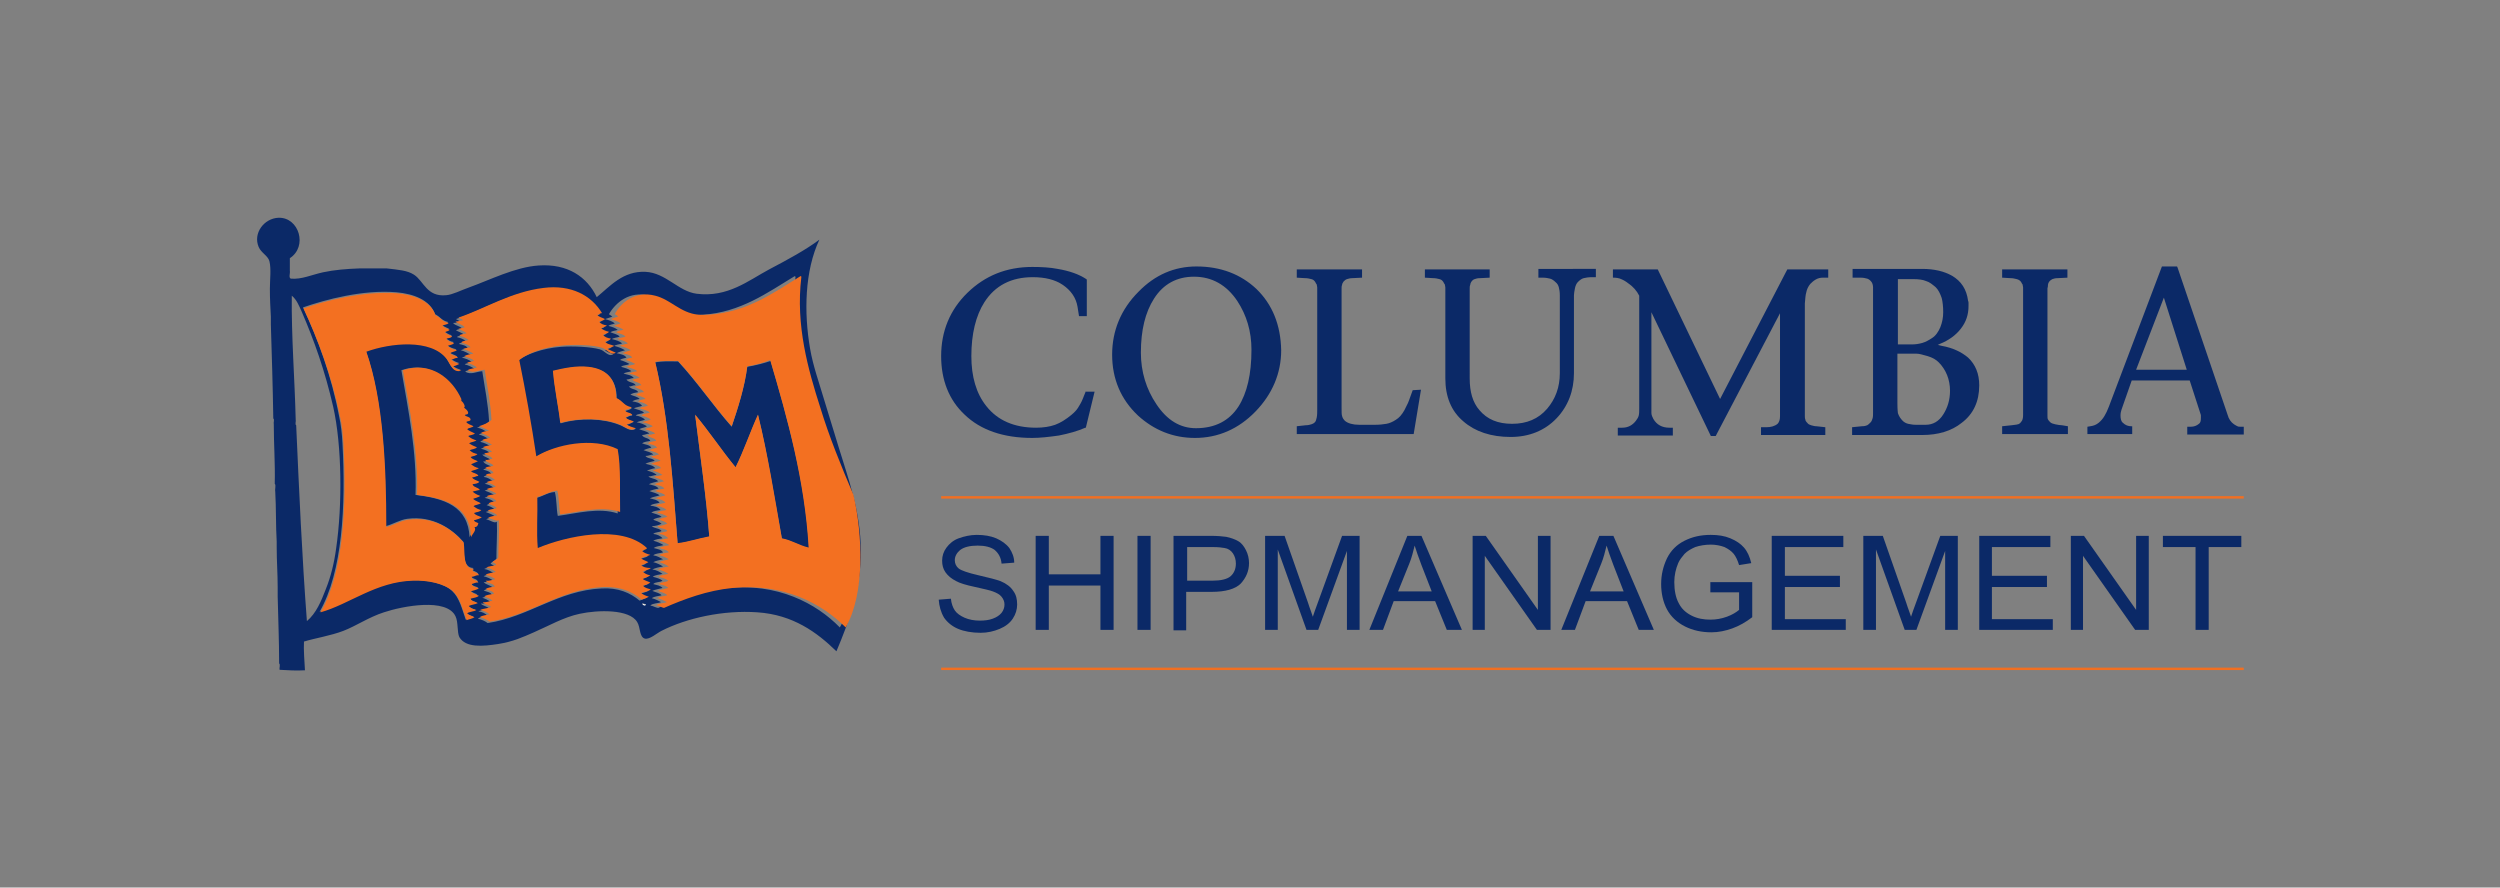 <svg xmlns="http://www.w3.org/2000/svg" xmlns:xlink="http://www.w3.org/1999/xlink" id="Layer_1" x="0px" y="0px" viewBox="0 0 513.2 182.2" style="enable-background:new 0 0 513.2 182.2;" xml:space="preserve"><rect x="0" y="0" width="513.2" height="182.2" fill="#808080" stroke="none"/><style type="text/css">	.st0{fill:#0B2967;}	.st1{fill:#F37021;}	.st2{fill:#FFFFFF;}	.st3{fill:none;stroke:#F26F21;stroke-width:0.5;}</style><g>	<path class="st0" d="M153.4,75.3c-0.6,4.2-1.9,8.5-3.2,12.3c-3.8-4.3-7.1-9.2-11-13.4c-1.6,0-3.4-0.1-4.7,0.2  c2.8,11.6,3.6,24.6,4.6,37.2c2.3-0.3,4.2-1,6.5-1.4c-0.6-8.2-1.9-16.8-2.9-25c2.9,3.4,5.5,7.3,8.3,10.8c1.7-3.4,3-7.3,4.6-10.8  c2,8.1,3.3,16.8,4.9,25.4c2.1,0.4,3.4,1.4,5.6,2c-0.8-13.8-4.4-26.6-7.9-38.5C156.7,74.6,155.1,75,153.4,75.3"></path>	<path class="st0" d="M172.1,91.6c-1-3.2-2-6.5-3-9.8c-1-3.4-2.2-6.7-2.8-10.2c-1.3-7.5-1.1-16,1.9-22.4c-2.8,2.1-6.5,4.1-10.3,6.1  c-4.3,2.3-8.5,5.8-14.9,5c-3.8-0.5-6.3-4.3-10.5-4.5c-4.6-0.2-7.2,2.9-10,5.2c-2-4.2-6-6.9-11.9-6.5c-4.8,0.3-10.1,3-14.3,4.5  c-1.7,0.6-3.4,1.5-4.7,1.6c-4,0.4-4.6-2.9-6.6-4.2c-1.4-0.9-3.1-1-5.6-1.3h-5.6c-2.7,0.1-5.2,0.3-7.5,0.8c-2.3,0.5-4.4,1.5-6.6,1.3  c-0.5-0.2-0.1-1.1-0.2-1.6V53c3.7-2.4,1.9-8.4-2.3-8.3c-3,0.1-5.3,3.2-4.1,6c0.5,1.2,1.9,1.8,2.2,2.9c0.4,1.6,0.1,3.8,0.1,5.7  c0,2,0.1,3.9,0.2,5.7v1.6c0.2,6.4,0.4,12.8,0.5,19.3c0.3,0.2,0,0.8,0.1,1.2c0,4.2,0.3,7.9,0.2,12.2c0.3,0.3,0,1.1,0.1,1.6  c0.2,3.4,0.1,7,0.3,10.3v1.2c0,2.8,0.2,5.4,0.2,8.1v1.9c0.1,4.6,0.3,9.1,0.3,13.8c0.3,0.2,0,0.9,0.1,1.3c1.7,0.1,3.4,0.2,5.2,0.1  c-0.1-1.8-0.3-4.3-0.2-5.9c2.3-0.7,5.5-1.2,8.1-2.2c2.6-1,5.2-2.8,8.3-3.8c3.9-1.3,12.9-3,14.7,0.8c0.6,1.2,0.3,3.3,0.8,4.3  c1.3,2.2,4.8,1.9,8,1.4c3.1-0.5,5-1.4,7.3-2.4c3-1.3,6.1-3.1,9.4-3.8c3.7-0.8,10.2-1,11.8,1.7c0.7,1.1,0.4,3.1,1.6,3.4  c1,0.2,2.4-1.1,3.4-1.6c5.1-2.6,12.6-4.3,19.7-3.8c7.3,0.5,12.2,4.1,16.2,8c2.6-6.2,5.1-12.8,5-20.7  C176.7,104.9,174,97.9,172.1,91.6 M63,127.5c-1-13.2-1.6-26.7-2.2-40.2c-0.3-0.2,0-0.8-0.1-1.2c-0.2-8.4-0.9-17-0.8-25.4  c1,0.8,1.5,2.1,2,3.2c2.6,6,4.8,12.2,6.5,19.6c1.8,8,1.9,20.2,0.6,29.1c-0.4,3-1.1,5.8-2.1,8.3C65.9,123.5,64.9,125.9,63,127.5   M97.9,123.7c-0.5,0.3-1.3,0.3-1.9,0.6c0.4,0.4,0.9,0.7,1.6,0.8c-0.5,0.4-1.4,0.3-1.9,0.7c0.3,0.4,1,0.6,1.5,0.8  c-0.4,0.3-1.1,0.4-1.6,0.6c-0.8-2.3-1.3-4.5-2.8-5.9c-1.7-1.6-5.2-2.3-8.2-2.2c-7.6,0.2-13,4.8-19,6.5c4.7-8.2,5.4-21.7,4.7-34.6  c-0.1-1.9-0.3-3.8-0.7-5.6C68,77,65.2,69.5,62.2,63.1c4.6-1.6,12.4-3.7,19.2-3.1c3.5,0.3,6.9,1.6,7.9,4.5c1.1,0.5,1.3,1.3,2.7,1.6  c-0.3,0.4-0.9,0.3-1.3,0.6c0.4,0.3,1,0.6,1.5,0.8c-0.3,0.2-0.7,0.3-1,0.5c0.4,0.3,0.9,0.7,1.5,0.8c-0.1,0.5-0.8,0.3-1.2,0.6  c0.5,0.4,0.9,0.7,1.6,0.8c-0.2,0.4-0.8,0.4-1.3,0.6c0.4,0.5,1.1,0.7,1.9,0.9c-0.3,0.3-1,0.3-1.4,0.6c0.4,0.5,1.3,0.5,1.6,1  c-0.6-0.1-0.8,0.3-1.4,0.3c0.5,0.4,1,0.7,1.7,0.9c-0.4,0.2-0.8,0.4-1.3,0.5c0.4,0.5,1.1,0.7,1.7,0.9c-1.8,0.5-2.2-1.3-3-2.4  c-3.1-4.2-11.5-3.3-16.5-1.5c3.5,10.1,4.1,23.7,4.1,36c1.5-0.4,2.9-1.3,4.4-1.5c5.3-0.7,9.2,2.1,11.5,4.7c0.3,2.2-0.3,5.3,2.1,5.4  c-0.9,0.6,0.9,0.6,1,1.3c-0.6,0-0.9,0.4-1.5,0.3c0.1,0.7,1.2,0.5,1.4,1.2c-0.6,0-0.9,0.3-1.4,0.3c0.2,0.6,1,0.7,1.5,0.9  c-0.5,0.2-1.1,0.4-1.7,0.6c0.4,0.4,0.9,0.6,1.5,0.8c-0.4,0.3-1.1,0.4-1.7,0.6C96.6,123.4,97.4,123.4,97.9,123.7 M95.8,84.7  c0,0.4-0.5,0.3-0.7,0.5c0.3,0.4,1,0.4,1.2,0.9c-0.1,0.4-0.6,0.3-0.9,0.5c0.3,0.5,1,0.7,1.5,0.9c-0.3,0.3-0.9,0.3-1.3,0.6  c0.4,0.5,1.1,0.6,1.6,0.9c-0.4,0.2-1,0.3-1.4,0.5c0.5,0.4,1,0.7,1.7,0.9c-0.4,0.3-1.1,0.3-1.5,0.6c0.5,0.4,1,0.6,1.6,0.8  c-0.3,0.3-1,0.4-1.5,0.6c0.4,0.4,0.9,0.7,1.6,0.8c-0.3,0.4-0.9,0.4-1.4,0.6c0.3,0.5,1,0.6,1.5,0.9c-0.4,0.2-1,0.3-1.4,0.6  c0.5,0.4,0.9,0.7,1.6,0.8c-0.5,0.3-1.1,0.4-1.6,0.6c0.3,0.5,1.3,0.4,1.5,1c-0.5,0-0.8,0.3-1.3,0.3c0.3,0.5,1,0.6,1.5,0.9  c-0.3,0.3-0.9,0.4-1.4,0.5c0.2,0.7,1.2,0.6,1.5,1.2c-0.6,0-1,0.3-1.5,0.3c0.4,0.4,1,0.7,1.6,0.9c-0.4,0.3-1,0.4-1.5,0.6  c0.4,0.4,1.1,0.6,1.6,0.9c-0.4,0.3-1.1,0.3-1.5,0.6c0.5,0.4,0.9,0.7,1.6,0.8c-0.3,0.4-1,0.4-1.5,0.6c0.3,0.5,1,0.7,1.6,0.9  c-0.4,0.3-1.1,0.4-1.6,0.6c0.2,0.3,0.6,0.4,0.9,0.6c-0.1,0.4-0.2,0.9-0.8,0.8c0.5,0.7-0.5,1.4-0.7,2.1c-0.3-6.4-5.2-8-11.1-8.7  c0.3-8.8-1.5-17.5-2.9-25.6c5.9-2,10.2,1.9,12,5.9c-0.1,0.3,0.3,0.4-0.1,0.3c0.4,0.3,0.7,0.6,0.8,1.2c0.1,0.2-0.2,0.2-0.3,0.2  C95.3,83.9,95.7,84.2,95.8,84.7 M131.9,123.8c0.2,0.1,0.4,0.2,0.7,0.2C132.5,124.5,131.8,124.2,131.9,123.8 M133.1,118.3  c-0.4,0.3-1.1,0.5-1.6,0.7c0.4,0.4,1.1,0.5,1.6,0.8c-0.4,0.3-1,0.4-1.5,0.6c0.3,0.5,1,0.6,1.6,0.8c-0.5,0.4-1.3,0.5-2,0.7  c0.4,0.4,1,0.6,1.6,0.8c-0.5,0.2-1,0.4-1.5,0.6c-1.9-1.6-4.4-2.7-7.8-2.5c-8.9,0.4-15.1,5.9-23.4,7.1c-0.5-0.4-1.2-0.7-2-0.9  c0.5-0.4,1.3-0.4,2-0.6c-0.5-0.5-1.1-0.8-1.9-0.9c0.6-0.3,1.6-0.3,2.2-0.6c-0.5-0.5-1.3-0.5-1.7-1c0.8,0.1,1.3-0.3,2-0.3  c-0.4-0.4-1.1-0.7-1.7-0.9c0.6-0.2,1.3-0.4,2-0.5c-0.2-0.7-1.2-0.7-1.7-1c0.5-0.3,1.2-0.4,1.9-0.5c-0.4-0.6-1.4-0.6-1.9-1.2  c0.8,0,1.3-0.2,2-0.3c-0.6-0.4-1.2-0.7-2-0.9c0.5-0.4,1.4-0.3,2.1-0.6c-0.6-0.4-1.2-0.8-2-0.9c0.5-0.3,1.3-0.3,2-0.5  c0.2-0.2-0.5-0.4-0.7-0.6c0.3-0.4,0.9-0.6,1.2-1c0-2.5,0.2-5,0.1-7.6c-0.5,0.4-1.3-0.3-2.2-0.5c0.5-0.3,1.2-0.4,1.9-0.5  c-0.5-0.5-1.3-0.7-2-1c0.5-0.2,1.3-0.3,1.9-0.5c-0.4-0.4-1.1-0.7-1.7-0.9c0.4-0.3,1-0.4,1.6-0.5c-0.4-0.6-1.2-0.8-2-1  c0.5-0.3,1.3-0.3,2-0.5c-0.5-0.5-1.3-0.7-2-1c0.5-0.2,1.3-0.3,1.9-0.5c-0.5-0.5-1.1-0.7-1.9-0.9c0.5-0.3,1.2-0.3,1.7-0.5  c-0.5-0.4-1.1-0.8-1.9-0.9c0.3-0.4,1.1-0.3,1.6-0.5c-0.3-0.7-1.1-0.8-1.7-1c0.4-0.3,1.2-0.3,1.7-0.5c-0.4-0.5-1.4-0.5-1.7-1.2  c0.7,0.1,0.9-0.3,1.5-0.2c-0.3-0.6-1.3-0.6-1.7-1.2c0.7,0.1,0.9-0.3,1.6-0.2c-0.4-0.6-1.2-0.8-1.9-1c0.5-0.2,1.3-0.3,1.9-0.5  c-0.5-0.4-1.2-0.7-2-0.9c0.3-0.4,1.2-0.3,1.6-0.6c-0.5-0.4-1.1-0.7-1.9-0.9c0.4-0.3,1.1-0.3,1.7-0.5c-0.7-0.4-1.2-0.8-2.1-0.9  c1.1-0.4,1.8-0.6,2.5-1.3c-0.2-3.7-0.9-6.9-1.4-10.3c-1.3,0.1-2.3,0.8-3.5,0.1c0.4-0.4,1.3-0.3,1.9-0.6c-0.6-0.4-1.2-0.7-2-0.9  c0.3-0.3,1-0.2,1.4-0.5c-0.5-0.5-1.3-0.7-2-0.9c0.5-0.2,1.2-0.4,1.9-0.5c-0.6-0.4-1.3-0.8-2.1-1c0.5-0.2,0.9-0.4,1.5-0.3  c-0.3-0.7-1.1-0.8-1.9-1c0.3-0.3,1-0.3,1.5-0.5c-0.5-0.5-1.1-0.7-1.9-0.9c0.3-0.4,1.1-0.2,1.5-0.5c-0.5-0.4-1.2-0.6-1.7-0.9  c0.4-0.2,0.8-0.3,1.3-0.3c-0.4-0.6-1.4-0.6-1.9-1.2c0.6,0,0.9-0.2,1.5-0.2c-0.2-0.3-0.6-0.4-0.9-0.6c5.4-1.8,10.8-5.3,17.5-6.1  c5.7-0.7,9.9,1.5,12,5.2c-0.5,0-0.6,0.4-1,0.3c0.3,0.6,1.1,0.6,1.6,0.9c-0.3,0.2-0.7,0.4-1.2,0.5c0.3,0.5,1,0.7,1.6,0.8  c-0.3,0.3-0.8,0.3-1.2,0.6c0.4,0.3,1,0.6,1.6,0.7c-0.2,0.4-0.7,0.4-1.2,0.6c0.3,0.5,0.9,0.7,1.6,0.8c-0.2,0.4-0.7,0.5-1.2,0.6  c0.3,0.6,1.2,0.7,1.9,0.9c-0.4,0.3-1,0.3-1.4,0.6c0.5,0.4,1.1,0.6,1.7,0.8c-1,0.7-1.8-0.8-2.8-1c-1.8-0.5-5.5-0.7-8-0.5  c-3.7,0.3-7.2,1.5-9,3c1.3,6.5,2.4,13.1,3.5,19.8c4-2.5,11.6-4,16.7-1.5c0.7,3.7,0.4,8.9,0.5,12.9c-3.9-1.3-8.4,0-12.3,0.5  c-0.3-1.5-0.2-3.4-0.6-4.9c-1.6,0.1-2.6,1-4.1,1.3c0.1,3.5-0.2,7.3,0.1,10.5c5.7-2.4,17.1-5,22.4,0c-0.2,0.4-0.8,0.3-1,0.6  c0.5,0.4,1.1,0.6,1.7,0.8c-0.6,0.3-1.3,0.4-1.9,0.7c0.4,0.4,1,0.5,1.5,0.8c-0.4,0.3-1,0.4-1.5,0.6c0.4,0.4,0.9,0.7,1.6,0.8  c-0.5,0.4-1.1,0.5-1.7,0.7C131.9,117.9,132.5,118.1,133.1,118.3 M129.8,85.3c-0.6,0-0.9,0.3-1.4,0.5c0.4,0.4,1.1,0.6,1.7,0.8  c-0.5,0.2-0.9,0.5-1.5,0.6c0.5,0.4,1.1,0.6,1.9,0.8c-1.1,0.8-2.2-0.4-3.4-0.8c-3.3-1.3-7.9-1.5-12-0.3c-0.5-3.6-1.2-6.9-1.5-10.7  c2.1-0.5,4.8-1.1,7.3-0.8c3.5,0.4,5.7,2.4,5.7,6.4c1.3,0.6,1.5,1.7,3.1,2c-0.3,0.3-0.9,0.4-1.4,0.6  C128.4,84.9,129.5,84.7,129.8,85.3 M172.4,128.8c-4.9-5-12.7-9.1-23.2-8.1c-5.2,0.5-10.1,2.3-14.1,4.1c-0.6-0.1-1-0.4-1.6-0.5  c0.5-0.5,1.5-0.4,2.2-0.7c-0.6-0.3-1.1-0.6-1.9-0.8c0.5-0.4,1.3-0.4,2-0.6c-0.4-0.5-1.2-0.6-1.9-0.9c0.6-0.3,1.4-0.4,2.1-0.6  c-0.4-0.5-1.2-0.6-1.9-0.8c0.4-0.5,1.4-0.3,1.9-0.7c-0.5-0.4-1.2-0.6-2-0.8c0.5-0.4,1.3-0.4,2-0.6c-0.6-0.4-1.2-0.8-2.1-0.9  c0.6-0.3,1.4-0.5,2.2-0.6c-0.6-0.4-1.2-0.7-2-0.9c0.5-0.3,1.3-0.4,2-0.6c-0.6-0.3-1.2-0.7-2-0.8c0.4-0.4,1.3-0.4,2-0.6  c-0.3-0.6-1.2-0.7-1.9-0.9c0.5-0.4,1.3-0.4,2-0.6c-0.6-0.4-1.3-0.7-2.1-0.9c0.5-0.3,1.2-0.4,1.9-0.5c-0.4-0.5-1.1-0.8-1.9-0.9  c0.4-0.4,1.2-0.3,1.7-0.6c-0.4-0.6-1.5-0.5-2-1c0.8,0,1.4-0.2,2-0.5c-0.5-0.4-1.1-0.6-1.7-0.8c0.4-0.4,1.2-0.4,1.7-0.6  c-0.5-0.5-1.4-0.6-2.1-0.9c0.5-0.3,1.1-0.4,1.9-0.5c-0.4-0.6-1.3-0.8-2.1-0.9c0.4-0.4,1.2-0.4,1.9-0.6c-0.4-0.6-1.2-0.7-2-0.9  c0.6-0.3,1.3-0.4,2-0.6c-0.5-0.5-1.4-0.6-2.1-0.9c0.5-0.2,1.2-0.4,1.9-0.5c-0.4-0.6-1.3-0.7-2-0.9c0.5-0.3,1.3-0.4,1.9-0.6  c-0.4-0.6-1.5-0.5-2-1c0.7,0,1.1-0.3,1.7-0.3c-0.5-0.5-1.2-0.7-2-0.9c0.5-0.2,1.1-0.4,1.7-0.5c-0.4-0.6-1.3-0.7-2-0.9  c0.5-0.3,1.2-0.4,1.9-0.6c-0.4-0.6-1.5-0.4-1.9-1c0.7,0,1-0.3,1.6-0.3c-0.4-0.5-1.3-0.6-2-0.9c0.5-0.2,1-0.4,1.6-0.5  c-0.3-0.6-1.2-0.6-1.9-0.9c0.4-0.3,1.1-0.4,1.7-0.5c-0.3-0.7-1.4-0.5-1.7-1.2c0.6,0,1-0.3,1.5-0.3c-0.5-0.5-1.4-0.6-2.1-0.9  c0.5-0.3,1.2-0.3,1.6-0.6c-0.6-0.4-1.3-0.7-2.1-0.8c0.5-0.3,1.3-0.3,1.7-0.6c-0.5-0.4-1.1-0.7-1.9-0.8c0.4-0.4,1.2-0.3,1.7-0.6  c-0.5-0.5-1.4-0.6-2.1-0.9c0.5-0.2,1.2-0.3,1.7-0.5c-0.4-0.6-1.2-0.8-2-0.9c0.4-0.3,0.9-0.4,1.5-0.5c-0.4-0.5-1.3-0.6-1.9-0.9  c0.4-0.3,1-0.4,1.6-0.5c-0.3-0.7-1.5-0.5-1.9-1.2c0.6,0.1,0.8-0.3,1.4-0.2c-0.3-0.7-1.5-0.5-1.9-1.2c0.6,0,0.9-0.3,1.5-0.3  c-0.4-0.6-1.3-0.7-2.1-0.9c0.4-0.3,1-0.3,1.6-0.5c-0.5-0.5-1.4-0.7-2.1-0.9c0.4-0.4,1.3-0.3,1.7-0.6c-0.5-0.3-1.2-0.6-1.9-0.8  c0.2-0.3,0.8-0.3,1.3-0.5c-0.4-0.6-1.2-0.7-2-0.9c0.5-0.3,1.1-0.4,1.7-0.6c-0.6-0.4-1.4-0.7-2.2-0.9c0.4-0.3,1.1-0.3,1.6-0.5  c-0.5-0.5-1.3-0.7-2.1-0.9c0.4-0.3,1.1-0.3,1.6-0.5c-0.4-0.5-1.2-0.6-1.9-0.9c0.4-0.3,1-0.3,1.5-0.5c-0.5-0.4-1.1-0.6-1.9-0.8  c0.3-0.3,0.9-0.3,1.3-0.5c-0.5-0.5-1.3-0.7-2-0.9c0.5-0.2,1-0.3,1.5-0.5c-0.2-0.2-0.4-0.3-0.7-0.5c1.3-2.3,4.2-4.9,8.3-3.8  c3.2,0.8,5.1,3.6,8.8,3.9c0.7,0.1,1.5,0,2.2,0c7.7-0.5,13.2-4.5,18.8-7.9c0.2,0,0.2,0.1,0.2,0.2c-1.2,9.9,1.5,19,3.9,26.8  c1.9,5.9,4.3,11.8,5.7,17.8C175.9,109.7,176.4,121.9,172.4,128.8"></path>	<path class="st1" d="M131.6,116c0.5-0.2,1.1-0.3,1.5-0.6c-0.5-0.3-1.1-0.4-1.5-0.8c0.5-0.3,1.3-0.4,1.9-0.7  c-0.7-0.2-1.3-0.4-1.7-0.8c0.3-0.3,0.9-0.2,1-0.6c-5.3-5-16.7-2.4-22.4,0c-0.3-3.3,0-7.1-0.1-10.5c1.5-0.3,2.4-1.1,4.1-1.3  c0.4,1.4,0.3,3.3,0.6,4.9c3.9-0.5,8.4-1.8,12.3-0.5c-0.1-3.9,0.2-9.2-0.5-12.9c-5.1-2.5-12.7-1-16.7,1.5c-1-6.7-2.2-13.4-3.5-19.8  c1.8-1.5,5.4-2.7,9-3c2.5-0.2,6.2-0.1,8,0.5c1,0.3,1.8,1.7,2.8,1c-0.6-0.3-1.2-0.5-1.7-0.8c0.4-0.3,1-0.3,1.4-0.6  c-0.7-0.3-1.5-0.3-1.9-0.9c0.5-0.1,1-0.2,1.2-0.6c-0.7-0.1-1.3-0.3-1.6-0.8c0.4-0.2,1-0.2,1.2-0.6c-0.6-0.1-1.2-0.4-1.6-0.7  c0.3-0.2,0.9-0.3,1.2-0.6c-0.7-0.1-1.3-0.3-1.6-0.8c0.4-0.1,0.9-0.2,1.2-0.5c-0.5-0.3-1.3-0.4-1.6-0.9c0.5,0,0.6-0.4,1-0.3  c-2.2-3.7-6.4-5.9-12-5.2c-6.7,0.8-12.1,4.3-17.5,6.1c0.3,0.2,0.8,0.2,0.9,0.6c-0.6,0-0.9,0.2-1.5,0.2c0.5,0.5,1.5,0.6,1.9,1.2  c-0.5,0.1-0.9,0.2-1.3,0.3c0.6,0.3,1.2,0.5,1.7,0.9c-0.4,0.2-1.2,0.1-1.5,0.5c0.7,0.2,1.4,0.5,1.9,0.9c-0.5,0.2-1.2,0.1-1.5,0.5  c0.7,0.3,1.5,0.4,1.9,1c-0.6,0-1,0.2-1.5,0.3c0.8,0.3,1.5,0.6,2.1,1c-0.7,0.1-1.3,0.2-1.9,0.5c0.7,0.3,1.5,0.5,2,0.9  c-0.3,0.3-1.1,0.2-1.4,0.5c0.8,0.2,1.4,0.5,2,0.9c-0.5,0.3-1.4,0.2-1.9,0.6c1.2,0.7,2.2,0,3.5-0.1c0.5,3.4,1.2,6.6,1.4,10.3  c-0.8,0.7-1.4,0.9-2.6,1.3c0.8,0.2,1.4,0.6,2.1,0.9c-0.6,0.1-1.3,0.2-1.7,0.5c0.7,0.2,1.3,0.5,1.9,0.9c-0.4,0.3-1.3,0.2-1.6,0.6  c0.8,0.2,1.4,0.5,2,0.9c-0.6,0.2-1.3,0.2-1.9,0.5c0.7,0.3,1.5,0.4,1.9,1c-0.7-0.1-0.9,0.3-1.6,0.2c0.4,0.6,1.4,0.5,1.7,1.2  c-0.6,0-0.8,0.3-1.5,0.2c0.3,0.6,1.3,0.6,1.7,1.2c-0.5,0.2-1.3,0.1-1.7,0.5c0.6,0.3,1.5,0.4,1.7,1c-0.5,0.2-1.4,0-1.6,0.5  c0.8,0.1,1.4,0.5,1.9,0.9c-0.6,0.2-1.3,0.2-1.7,0.5c0.7,0.2,1.4,0.5,1.9,0.9c-0.6,0.2-1.3,0.2-1.9,0.5c0.7,0.3,1.5,0.5,2,1  c-0.6,0.2-1.5,0.1-2,0.5c0.8,0.2,1.6,0.4,2,1c-0.6,0.1-1.3,0.1-1.6,0.5c0.6,0.3,1.3,0.5,1.7,0.9c-0.6,0.2-1.3,0.2-1.9,0.5  c0.7,0.3,1.5,0.5,2,1c-0.7,0.1-1.4,0.2-1.9,0.5c0.9,0.2,1.7,0.8,2.2,0.5c0.1,2.7-0.1,5.1-0.1,7.6c-0.2,0.5-0.9,0.6-1.2,1  c0.2,0.1,0.9,0.4,0.7,0.6c-0.6,0.2-1.4,0.2-2,0.5c0.8,0.1,1.4,0.5,2,0.9c-0.6,0.2-1.6,0.2-2.1,0.6c0.8,0.2,1.4,0.5,2,0.9  c-0.6,0.1-1.2,0.4-2,0.3c0.4,0.6,1.5,0.5,1.9,1.2c-0.7,0.1-1.4,0.2-1.9,0.5c0.5,0.4,1.5,0.3,1.7,1c-0.7,0.1-1.4,0.2-2,0.5  c0.6,0.3,1.3,0.5,1.7,0.9c-0.7,0.1-1.1,0.4-2,0.3c0.4,0.5,1.3,0.6,1.7,1c-0.6,0.3-1.6,0.3-2.2,0.6c0.8,0.2,1.4,0.5,1.9,0.9  c-0.7,0.2-1.5,0.2-2,0.6c0.8,0.2,1.4,0.5,2,0.9c8.3-1.2,14.5-6.7,23.4-7.1c3.4-0.1,5.9,0.9,7.8,2.6c0.5-0.2,1-0.3,1.5-0.6  c-0.6-0.2-1.2-0.4-1.6-0.8c0.7-0.2,1.5-0.3,2-0.7c-0.6-0.2-1.3-0.3-1.6-0.8c0.6-0.1,1.1-0.3,1.5-0.6c-0.5-0.3-1.2-0.4-1.6-0.8  c0.6-0.2,1.2-0.4,1.6-0.7c-0.7-0.1-1.2-0.4-1.6-0.8c0.6-0.2,1.3-0.3,1.7-0.7C132.6,116.6,132,116.4,131.6,116"></path>	<path class="st1" d="M96.6,121.4c0.6-0.2,1.2-0.3,1.7-0.6c-0.5-0.3-1.3-0.3-1.5-0.9c0.5-0.1,0.8-0.4,1.4-0.3  c-0.2-0.6-1.3-0.4-1.4-1.2c0.6,0,0.9-0.4,1.5-0.3c-0.1-0.7-2-0.7-1-1.3c-2.4-0.1-1.8-3.2-2.1-5.4c-2.2-2.6-6.1-5.5-11.5-4.7  c-1.5,0.2-2.9,1.1-4.4,1.5c0-12.4-0.6-26-4.1-36c4.9-1.8,13.3-2.7,16.5,1.5c0.8,1.1,1.2,2.9,3,2.4c-0.6-0.2-1.3-0.4-1.7-0.9  c0.5-0.1,0.9-0.3,1.3-0.5c-0.7-0.2-1.3-0.5-1.7-0.9c0.6,0,0.7-0.4,1.4-0.3c-0.3-0.6-1.2-0.5-1.6-1c0.4-0.3,1-0.3,1.4-0.6  c-0.7-0.2-1.4-0.4-1.9-0.9c0.4-0.2,1.1-0.2,1.3-0.6c-0.7-0.1-1.2-0.5-1.6-0.8c0.3-0.3,1-0.1,1.2-0.6c-0.6-0.1-1.1-0.5-1.5-0.8  c0.3-0.2,0.8-0.2,1-0.5c-0.5-0.2-1.1-0.5-1.5-0.8c0.3-0.3,1-0.2,1.3-0.6c-1.4-0.3-1.6-1.1-2.7-1.6c-1-2.9-4.4-4.2-7.9-4.5  c-6.9-0.5-14.6,1.5-19.2,3.1c3,6.4,5.8,13.9,7.5,22.2c0.4,1.7,0.6,3.7,0.7,5.6c0.7,13,0,26.5-4.7,34.6c6-1.7,11.4-6.3,19-6.5  c3.1-0.1,6.5,0.6,8.2,2.2c1.5,1.4,1.9,3.6,2.8,5.9c0.5-0.2,1.2-0.3,1.6-0.6c-0.5-0.3-1.2-0.4-1.5-0.8c0.5-0.4,1.4-0.3,1.9-0.7  c-0.7-0.1-1.2-0.4-1.6-0.8c0.6-0.3,1.3-0.3,1.9-0.6c-0.5-0.3-1.3-0.3-1.5-0.9c0.6-0.2,1.3-0.2,1.7-0.6  C97.6,122,97,121.8,96.6,121.4"></path>	<path class="st1" d="M126.5,81.7c0-4-2.1-6-5.7-6.4c-2.5-0.3-5.2,0.3-7.3,0.8c0.3,3.7,1.1,7.1,1.5,10.7c4.1-1.1,8.7-1,12.1,0.3  c1.1,0.4,2.3,1.6,3.4,0.8c-0.7-0.2-1.4-0.4-1.9-0.8c0.6-0.1,1-0.3,1.5-0.6c-0.6-0.2-1.3-0.4-1.7-0.8c0.5-0.2,0.8-0.5,1.4-0.5  c-0.3-0.6-1.3-0.4-1.5-1c0.5-0.2,1.1-0.3,1.4-0.6C128,83.3,127.9,82.3,126.5,81.7"></path>	<path class="st1" d="M95.4,83.4c-0.1-0.5-0.4-0.9-0.8-1.2c0.4,0,0-0.1,0.1-0.3c-1.8-4-6.1-7.9-12-5.9c1.4,8.1,3.2,16.8,2.9,25.6  c5.9,0.7,10.9,2.3,11.1,8.7c0.2-0.7,1.2-1.4,0.7-2.1c0.6,0,0.7-0.4,0.8-0.8c-0.3-0.2-0.8-0.2-0.9-0.6c0.6-0.2,1.2-0.3,1.6-0.6  c-0.6-0.3-1.3-0.4-1.6-0.9c0.5-0.2,1.2-0.2,1.5-0.6c-0.7-0.1-1.2-0.5-1.6-0.8c0.4-0.3,1.1-0.3,1.5-0.6c-0.5-0.3-1.2-0.5-1.6-0.9  c0.5-0.2,1.1-0.3,1.5-0.6c-0.6-0.2-1.2-0.5-1.6-0.9c0.6-0.1,0.9-0.3,1.5-0.3c-0.3-0.6-1.3-0.5-1.5-1.2c0.5-0.1,1.1-0.1,1.4-0.5  c-0.5-0.3-1.2-0.4-1.5-0.9c0.5,0,0.8-0.3,1.3-0.3c-0.2-0.6-1.2-0.5-1.5-1c0.6-0.2,1.2-0.3,1.6-0.6c-0.7-0.1-1.2-0.5-1.6-0.8  c0.4-0.2,1-0.4,1.4-0.6c-0.5-0.3-1.2-0.4-1.5-0.9c0.5-0.2,1.1-0.2,1.4-0.6c-0.7-0.1-1.2-0.4-1.6-0.8c0.5-0.2,1.2-0.2,1.5-0.6  c-0.6-0.2-1.2-0.5-1.6-0.8c0.4-0.3,1.1-0.3,1.5-0.6c-0.7-0.2-1.3-0.5-1.7-0.9c0.4-0.2,1-0.2,1.4-0.5c-0.5-0.3-1.2-0.5-1.6-0.9  c0.3-0.3,1-0.3,1.3-0.6c-0.5-0.3-1.2-0.4-1.5-0.9c0.3-0.2,0.9-0.1,0.9-0.5c-0.1-0.6-0.9-0.5-1.2-0.9c0.2-0.2,0.7,0,0.7-0.5  c-0.1-0.5-0.5-0.7-0.8-1C95.2,83.6,95.4,83.6,95.4,83.4"></path>	<path class="st2" d="M132.6,124.1c-0.3,0-0.5-0.1-0.7-0.2C131.8,124.2,132.5,124.5,132.6,124.1"></path>	<path class="st1" d="M168.4,83.7c-2.5-7.8-5.1-16.9-3.9-26.8c0-0.1,0-0.3-0.2-0.2c-5.5,3.4-11,7.4-18.8,7.9c-0.7,0-1.5,0.1-2.2,0  c-3.7-0.4-5.6-3.1-8.8-3.9c-4.2-1.1-7.1,1.5-8.3,3.8c0.3,0.1,0.5,0.3,0.7,0.5c-0.5,0.1-1,0.3-1.5,0.5c0.7,0.3,1.5,0.4,2,0.9  c-0.4,0.2-1,0.2-1.3,0.5c0.7,0.2,1.4,0.4,1.9,0.8c-0.5,0.1-1.1,0.2-1.5,0.5c0.6,0.3,1.5,0.4,1.9,0.9c-0.5,0.2-1.2,0.2-1.6,0.5  c0.8,0.2,1.6,0.4,2.1,0.9c-0.5,0.2-1.2,0.2-1.6,0.5c0.8,0.2,1.6,0.5,2.2,0.9c-0.6,0.2-1.2,0.3-1.7,0.6c0.7,0.2,1.6,0.3,2,0.9  c-0.4,0.1-1,0.1-1.3,0.5c0.7,0.2,1.3,0.5,1.9,0.8c-0.5,0.3-1.3,0.2-1.7,0.6c0.7,0.3,1.6,0.4,2.1,0.9c-0.6,0.1-1.2,0.2-1.6,0.5  c0.8,0.2,1.6,0.4,2.1,0.9c-0.6,0-0.9,0.3-1.5,0.3c0.4,0.6,1.5,0.5,1.9,1.2c-0.6-0.1-0.8,0.3-1.4,0.2c0.4,0.6,1.5,0.5,1.9,1.2  c-0.7,0-1.2,0.2-1.6,0.5c0.6,0.4,1.5,0.4,1.9,0.9c-0.6,0.1-1.1,0.2-1.5,0.5c0.8,0.2,1.6,0.4,2,0.9c-0.6,0.2-1.2,0.2-1.7,0.5  c0.7,0.3,1.6,0.4,2.1,0.9c-0.5,0.2-1.4,0.2-1.7,0.6c0.7,0.2,1.3,0.4,1.9,0.8c-0.5,0.3-1.3,0.3-1.7,0.6c0.8,0.1,1.5,0.4,2.1,0.8  c-0.4,0.3-1.2,0.3-1.6,0.6c0.7,0.3,1.6,0.4,2.1,0.9c-0.6,0.1-0.9,0.3-1.5,0.3c0.3,0.7,1.5,0.5,1.7,1.2c-0.7,0.1-1.3,0.2-1.7,0.5  c0.6,0.3,1.5,0.3,1.9,0.9c-0.6,0.1-1.1,0.3-1.6,0.5c0.6,0.3,1.5,0.4,2,0.9c-0.6,0.1-1,0.4-1.6,0.3c0.3,0.6,1.4,0.5,1.9,1  c-0.6,0.2-1.4,0.3-1.9,0.6c0.7,0.3,1.6,0.3,2,0.9c-0.6,0.1-1.2,0.3-1.7,0.5c0.7,0.2,1.5,0.5,2,0.9c-0.6,0.1-1,0.3-1.7,0.3  c0.5,0.5,1.5,0.5,2,1c-0.6,0.2-1.4,0.3-1.9,0.6c0.7,0.3,1.6,0.3,2,0.9c-0.7,0.1-1.3,0.2-1.9,0.5c0.7,0.3,1.6,0.4,2.1,0.9  c-0.7,0.2-1.4,0.3-2,0.6c0.7,0.2,1.6,0.3,2,0.9c-0.6,0.2-1.4,0.2-1.9,0.6c0.8,0.2,1.7,0.4,2.1,0.9c-0.7,0.1-1.3,0.2-1.9,0.5  c0.7,0.3,1.6,0.4,2.1,0.9c-0.6,0.2-1.3,0.2-1.7,0.6c0.7,0.2,1.3,0.4,1.7,0.8c-0.6,0.2-1.2,0.5-2,0.5c0.4,0.6,1.6,0.4,2,1  c-0.5,0.3-1.4,0.2-1.7,0.6c0.8,0.1,1.4,0.4,1.9,0.9c-0.7,0.1-1.3,0.2-1.9,0.5c0.8,0.2,1.5,0.5,2.1,0.9c-0.7,0.2-1.5,0.2-2,0.6  c0.7,0.3,1.5,0.3,1.9,0.9c-0.7,0.1-1.5,0.2-2,0.6c0.8,0.1,1.4,0.5,2,0.8c-0.6,0.2-1.4,0.3-2,0.6c0.7,0.2,1.4,0.5,2,0.9  c-0.8,0.1-1.6,0.3-2.2,0.6c0.8,0.2,1.5,0.5,2.1,0.9c-0.7,0.2-1.5,0.2-2,0.6c0.8,0.2,1.4,0.4,2,0.8c-0.5,0.4-1.5,0.2-1.9,0.7  c0.7,0.2,1.4,0.3,1.9,0.8c-0.7,0.2-1.5,0.3-2.1,0.6c0.6,0.3,1.4,0.4,1.9,0.9c-0.7,0.2-1.5,0.2-2,0.6c0.7,0.2,1.3,0.5,1.9,0.8  c-0.7,0.3-1.7,0.2-2.2,0.7c0.7,0,1,0.4,1.6,0.5c4.1-1.8,8.9-3.6,14.1-4.1c10.5-1,18.3,3.2,23.2,8.1c4-6.9,3.5-19.1,1.6-27.2  C172.6,95.5,170.2,89.6,168.4,83.7 M160.5,110.5c-1.5-8.6-2.9-17.3-4.9-25.4c-1.6,3.5-2.9,7.4-4.6,10.8c-2.9-3.5-5.4-7.3-8.3-10.8  c1,8.2,2.3,16.8,2.9,25c-2.2,0.4-4.1,1.1-6.5,1.4c-1-12.6-1.8-25.6-4.6-37.2c1.3-0.3,3.1-0.2,4.7-0.2c3.9,4.2,7.2,9.1,11,13.4  c1.3-3.8,2.7-8.1,3.2-12.3c1.7-0.3,3.3-0.7,4.7-1.3c3.5,11.8,7.1,24.7,7.9,38.5C163.9,111.9,162.6,110.9,160.5,110.5"></path>	<g>		<g>			<path class="st0" d="M222.9,80.3l-0.6,1.5c-0.3,0.8-0.7,1.4-1,1.9c-0.3,0.5-0.8,1-1.4,1.5c-1.1,0.9-2.2,1.6-3.3,2    c-1.1,0.4-2.5,0.6-3.9,0.6c-4.5,0-7.9-1.5-10.2-4.4c-2.1-2.6-3.1-6.1-3.1-10.3c0-4.5,0.9-8.3,2.7-11.1c2.2-3.4,5.5-5.1,9.9-5.1    c2.5,0,4.6,0.5,6.2,1.6c1.6,1.1,2.7,2.6,3,4.5l0.3,1.9h1.6v-7.5l-0.1-0.1c-1.5-1-3.5-1.7-5.9-2.1c-1.5-0.3-3.3-0.4-5.2-0.4    c-5.3,0-9.7,1.8-13.3,5.3c-3.6,3.5-5.4,7.9-5.4,13c0,4.9,1.6,9,4.8,12c3.3,3.2,8,4.8,13.9,4.8c1.6,0,3.4-0.2,5.5-0.5    c2-0.4,3.8-0.9,5.4-1.6l0.1,0l1.8-7.4H222.9z"></path>			<path class="st0" d="M257.9,59.3c-3.2-3-7.3-4.6-12.3-4.6c-4.5,0-8.5,1.7-11.9,5.2c-3.6,3.6-5.4,8-5.4,12.9c0,5,1.8,9.2,5.3,12.5    c3.3,3,7.2,4.6,11.7,4.6c4.7,0,8.9-1.8,12.4-5.4c3.5-3.6,5.3-7.9,5.3-12.6C262.9,66.7,261.2,62.5,257.9,59.3z M245.1,56.8    c3.7,0,6.7,1.7,8.9,5c1.9,2.9,2.9,6.2,2.9,10c0,5-0.9,8.9-2.7,11.7c-1.9,2.9-4.8,4.4-8.7,4.4c-3.2,0-5.9-1.6-8.1-4.9    c-2.1-3.1-3.2-6.7-3.2-10.6c0-4.6,0.9-8.3,2.7-11.1C238.8,58.3,241.6,56.8,245.1,56.8z"></path>			<path class="st0" d="M290,80.1l-0.8,2.2c-0.2,0.6-0.6,1.2-0.9,1.9c-0.5,0.9-1.1,1.6-1.8,2c-0.6,0.4-1.3,0.7-1.9,0.8    c-0.6,0.1-1.4,0.2-2.3,0.2H279c-1.3,0-2.3-0.3-2.9-0.8c-0.3-0.3-0.5-0.6-0.6-1c-0.1-0.3-0.1-0.9-0.1-1.6V59.2    c0-0.2,0-0.5,0.1-0.7c0-0.2,0.1-0.4,0.3-0.7c0.2-0.2,0.4-0.4,0.7-0.5c0.3-0.1,0.7-0.2,1.1-0.2l2-0.1v-1.7h-13.4V57l1.7,0.1    c0.5,0,0.9,0.1,1.3,0.2c0.4,0.1,0.6,0.3,0.8,0.6c0.1,0.2,0.2,0.4,0.3,0.5c0,0.2,0.1,0.4,0.1,0.6V84c0,0.6,0,1.2-0.1,1.7    c-0.1,0.5-0.2,0.8-0.4,1c-0.2,0.2-0.4,0.3-0.7,0.4c-0.3,0.1-0.7,0.2-1.2,0.2l-1.8,0.2v1.6h24l1.5-9.1L290,80.1z"></path>			<path class="st0" d="M315.8,55.3V57h0.9c0.6,0,1.1,0.1,1.5,0.2c0.4,0.1,0.8,0.4,1.1,0.7c0.4,0.3,0.6,0.7,0.7,1.1    c0.1,0.4,0.2,0.9,0.2,1.6v16c0,2.9-0.9,5.3-2.6,7.3c-1.8,2.1-4.2,3.1-7.2,3.1c-2.9,0-5.1-0.9-6.7-2.8c-1.4-1.6-2-3.8-2-6.5V59.2    c0-0.2,0-0.5,0.1-0.7c0-0.2,0.1-0.4,0.2-0.6c0.2-0.3,0.4-0.5,0.7-0.6c0.3-0.1,0.6-0.2,1.1-0.2l2-0.1v-1.7h-13.3V57l1.7,0.1    c0.5,0,0.9,0.1,1.3,0.2c0.4,0.1,0.6,0.3,0.8,0.6c0.1,0.2,0.2,0.4,0.3,0.5c0,0.2,0.1,0.4,0.1,0.6v18.7c0,3.7,1.2,6.7,3.7,8.8    c2.4,2.1,5.7,3.2,9.7,3.2c3.8,0,7-1.3,9.4-3.8c2.4-2.5,3.6-5.7,3.6-9.3v-16c0-0.4,0.1-0.8,0.2-1.4c0.1-0.5,0.3-1,0.6-1.3    c0.4-0.4,0.8-0.7,1.2-0.8c0.4-0.1,1-0.2,1.7-0.2h0.8v-1.7H315.8z"></path>			<path class="st0" d="M370.8,60c0.1-0.6,0.4-1.2,0.8-1.7c0.3-0.3,0.6-0.6,1.1-0.9c0.5-0.3,1-0.4,1.5-0.4h1.1v-1.7h-8.4l-13.8,26.6    l-12.8-26.6h-9.2V57h0.2c0.5,0,1.1,0.1,1.5,0.3c0.5,0.2,1,0.5,1.5,0.9c0.9,0.6,1.7,1.5,2.2,2.5v23c0,0.7,0,1.2-0.1,1.6    c-0.1,0.4-0.3,0.7-0.6,1.1c-0.7,0.9-1.6,1.4-2.8,1.4h-0.9v1.6h11.3v-1.6h-0.7c-1.5,0-2.6-0.6-3.3-1.8c-0.2-0.4-0.4-0.8-0.4-1.2    c0-0.4,0-0.7,0-1l0-19.7l12.2,25.4l1,0l13.2-25.2v21.2c0,0.7-0.2,1.2-0.5,1.5c-0.6,0.5-1.4,0.7-2.3,0.7h-1.1v1.6h13.2v-1.6    l-1.8-0.2c-0.4,0-0.7-0.1-1.1-0.2c-0.3-0.1-0.6-0.2-0.8-0.5c-0.3-0.3-0.4-0.5-0.4-0.7c-0.1-0.2-0.1-0.5-0.1-0.8v-23    C370.6,61.4,370.6,60.6,370.8,60z"></path>			<path class="st0" d="M404,73.4c-1.3-1.1-3.1-2-5.4-2.4l-0.8-0.2l0.4-0.2c1.8-0.7,3.3-1.8,4.3-3.1c1.1-1.4,1.6-2.9,1.6-4.7    c0-0.1,0-0.3,0-0.5c0-0.2,0-0.4-0.1-0.6c-0.3-2.3-1.4-4-3.3-5.1c-1.6-0.9-3.6-1.4-6.1-1.4h-14.3V57h1.7c0.5,0,0.9,0.1,1.3,0.2    c0.3,0.1,0.6,0.3,0.9,0.7c0.2,0.3,0.3,0.7,0.3,1.1v25.7c0,0.5,0,0.9-0.1,1.2c-0.1,0.3-0.2,0.6-0.4,0.8c-0.3,0.3-0.5,0.5-0.7,0.6    c-0.2,0.1-0.6,0.2-1.1,0.2l-2,0.2v1.6h14.4c3.2,0,6-0.8,8.1-2.5c2.4-1.8,3.6-4.4,3.6-7.7C406.3,76.7,405.5,74.8,404,73.4z     M390.6,86.4c-0.5-0.5-0.8-1-1-1.6c0-0.1-0.1-0.6-0.1-2.1l0-10.1h3.9c0.5,0,1.3,0.2,2.3,0.5c1,0.3,1.7,0.7,2.3,1.3    c0.7,0.7,1.3,1.6,1.7,2.6c0.4,1,0.6,2.1,0.6,3.2c0,1.9-0.5,3.5-1.4,4.9c-0.9,1.4-2.1,2.1-3.6,2.1h-2c-0.6,0-1.1-0.1-1.6-0.2    C391.3,86.9,390.9,86.7,390.6,86.4z M398.9,64.1c0,1.1-0.2,2.1-0.6,3.1c-0.4,0.9-0.9,1.7-1.7,2.2c-0.6,0.4-1.3,0.8-2,1    c-0.7,0.2-1.4,0.3-2.1,0.3h-2.9V57.3h3.2c1,0,1.9,0.1,2.6,0.4c0.7,0.2,1.3,0.7,2,1.3c0.5,0.5,0.9,1.3,1.2,2.2    C398.8,62,398.9,63,398.9,64.1z"></path>			<path class="st0" d="M420.4,58.5c0-0.2,0.1-0.4,0.2-0.6c0.2-0.3,0.5-0.5,0.7-0.6c0.3-0.1,0.6-0.2,1.1-0.2l2-0.1v-1.7H411V57    l1.7,0.1c0.5,0,0.9,0.1,1.3,0.2c0.4,0.1,0.7,0.3,0.9,0.6c0.1,0.2,0.2,0.4,0.3,0.5c0,0.2,0.1,0.4,0.1,0.6v26.2    c0,0.6-0.1,1.1-0.4,1.4c-0.2,0.3-0.5,0.5-0.7,0.5c-0.2,0.1-0.7,0.1-1.3,0.2l-1.9,0.2v1.6h13.5v-1.6l-1.2-0.2    c-0.4,0-0.9-0.1-1.4-0.2c-0.4-0.1-0.8-0.2-1-0.4c-0.2-0.2-0.4-0.4-0.5-0.6c-0.1-0.2-0.1-0.5-0.1-0.9V59.2    C420.4,58.9,420.4,58.7,420.4,58.5z"></path>			<path class="st0" d="M460,87.6c-0.3,0-0.5,0-0.7-0.1c-0.2-0.1-0.4-0.2-0.7-0.4c-0.6-0.4-1.1-1.1-1.3-1.9L447,54.9l-0.1-0.2h-3.1    l-10.9,28.8c-0.3,0.8-0.6,1.4-0.9,1.9c-0.3,0.5-0.7,1-1.2,1.4c-0.5,0.4-1,0.6-1.7,0.7l-0.6,0.1v1.5h9.2v-1.6h-0.2    c-0.6,0-1.2-0.2-1.7-0.7c-0.4-0.3-0.5-0.9-0.5-1.5c0-0.5,0.1-0.9,0.2-1.2l2.1-6h11.9l2.2,6.8c0,0.1,0.1,0.2,0.1,0.4v0.5    c0,0.6-0.1,1-0.4,1.2c-0.5,0.4-1,0.6-1.7,0.6H449v1.6h11.6v-1.6H460z M448.9,75.9h-10.4l5.7-14.8L448.9,75.9z"></path>		</g>		<g>			<g>				<path class="st0" d="M192.7,123.1l2.5-0.2c0.1,1,0.4,1.8,0.8,2.4c0.4,0.6,1.1,1.1,2,1.5c0.9,0.4,2,0.6,3.1,0.6     c1,0,1.9-0.1,2.7-0.4c0.8-0.3,1.4-0.7,1.8-1.2c0.4-0.5,0.6-1.1,0.6-1.7c0-0.6-0.2-1.1-0.6-1.6c-0.4-0.5-1-0.8-1.8-1.1     c-0.5-0.2-1.8-0.5-3.6-0.9c-1.9-0.4-3.2-0.8-3.9-1.2c-1-0.5-1.7-1.1-2.2-1.8c-0.5-0.7-0.7-1.5-0.7-2.4c0-1,0.3-1.9,0.9-2.7     c0.6-0.8,1.4-1.5,2.5-1.9c1.1-0.4,2.4-0.7,3.7-0.7c1.5,0,2.8,0.2,4,0.7c1.1,0.5,2,1.1,2.7,2c0.6,0.9,1,1.9,1,3l-2.6,0.2     c-0.1-1.2-0.6-2.1-1.4-2.8c-0.8-0.6-2-0.9-3.5-0.9c-1.6,0-2.8,0.3-3.6,0.9c-0.7,0.6-1.1,1.3-1.1,2.1c0,0.7,0.3,1.3,0.8,1.7     c0.5,0.4,1.9,0.9,4.1,1.4c2.2,0.5,3.7,0.9,4.5,1.2c1.2,0.5,2.1,1.2,2.6,2c0.6,0.8,0.8,1.7,0.8,2.8c0,1-0.3,2-0.9,2.9     c-0.6,0.9-1.5,1.6-2.7,2.1c-1.2,0.5-2.5,0.8-3.9,0.8c-1.8,0-3.4-0.3-4.6-0.8c-1.2-0.5-2.2-1.3-2.9-2.3     C193.1,125.6,192.8,124.4,192.7,123.1"></path>			</g>			<polygon class="st0" points="212.6,129.3 212.6,110 215.3,110 215.3,117.9 225.9,117.9 225.9,110 228.6,110 228.6,129.3     225.9,129.3 225.9,120.2 215.3,120.2 215.3,129.3    "></polygon>			<rect x="233.5" y="110" class="st0" width="2.7" height="19.3"></rect>			<g>				<path class="st0" d="M243.6,119.2h5.3c1.7,0,3-0.3,3.7-0.9c0.7-0.6,1.1-1.5,1.1-2.6c0-0.8-0.2-1.5-0.6-2.1c-0.4-0.6-1-1-1.7-1.1     c-0.5-0.1-1.3-0.2-2.5-0.2h-5.2V119.2z M240.9,129.3V110h7.7c1.3,0,2.4,0.1,3.1,0.2c1,0.2,1.8,0.5,2.5,0.9     c0.7,0.4,1.2,1.1,1.6,1.9c0.4,0.8,0.6,1.7,0.6,2.6c0,1.6-0.6,3-1.7,4.2c-1.1,1.1-3.1,1.7-6,1.7h-5.2v7.9H240.9z"></path>				<path class="st0" d="M259.7,129.3V110h4l4.8,13.7c0.4,1.3,0.8,2.2,1,2.9c0.2-0.7,0.6-1.7,1.1-3.1l4.9-13.5h3.6v19.3h-2.6v-16.2     l-5.9,16.2h-2.4l-5.9-16.5v16.5H259.7z"></path>				<path class="st0" d="M287,121.4h6.9l-2.1-5.4c-0.6-1.6-1.1-3-1.4-4c-0.3,1.2-0.6,2.5-1.1,3.7L287,121.4z M281.1,129.3l7.8-19.3     h2.9l8.3,19.3h-3.1l-2.4-5.9h-8.5l-2.2,5.9H281.1z"></path>			</g>			<polygon class="st0" points="302.3,129.3 302.3,110 305,110 315.7,125.2 315.7,110 318.3,110 318.3,129.3 315.5,129.3     304.8,114.1 304.8,129.3    "></polygon>			<g>				<path class="st0" d="M326.4,121.4h6.9l-2.1-5.4c-0.6-1.6-1.1-3-1.4-4c-0.3,1.2-0.6,2.5-1.1,3.7L326.4,121.4z M320.5,129.3     l7.8-19.3h2.9l8.3,19.3h-3.1l-2.4-5.9h-8.5l-2.2,5.9H320.5z"></path>				<path class="st0" d="M351.1,121.8v-2.3l8.6,0v7.2c-1.3,1-2.7,1.8-4.1,2.3c-1.4,0.5-2.8,0.8-4.3,0.8c-2,0-3.8-0.4-5.4-1.2     c-1.6-0.8-2.9-2-3.7-3.5c-0.8-1.5-1.2-3.3-1.2-5.2c0-1.9,0.4-3.6,1.2-5.3c0.8-1.6,2-2.8,3.6-3.6c1.6-0.8,3.3-1.2,5.4-1.2     c1.5,0,2.8,0.2,4,0.7c1.2,0.5,2.1,1.1,2.8,1.9c0.7,0.8,1.2,1.9,1.5,3.2L357,116c-0.3-1-0.7-1.8-1.1-2.3c-0.5-0.6-1.1-1-1.9-1.4     c-0.8-0.3-1.8-0.5-2.8-0.5c-1.2,0-2.3,0.2-3.2,0.5c-0.9,0.4-1.6,0.8-2.2,1.4c-0.5,0.6-1,1.2-1.3,1.9c-0.5,1.2-0.8,2.5-0.8,3.9     c0,1.7,0.3,3.2,0.9,4.3c0.6,1.2,1.5,2,2.7,2.6c1.2,0.6,2.5,0.8,3.8,0.8c1.2,0,2.3-0.2,3.4-0.6c1.1-0.4,1.9-0.9,2.5-1.4v-3.6     H351.1z"></path>			</g>			<polygon class="st0" points="363.7,129.3 363.7,110 378.4,110 378.4,112.3 366.4,112.3 366.4,118.2 377.7,118.2 377.7,120.5     366.4,120.5 366.4,127.1 378.9,127.1 378.9,129.3    "></polygon>			<g>				<path class="st0" d="M382.5,129.3V110h4l4.8,13.7c0.4,1.3,0.8,2.2,1,2.9c0.2-0.7,0.6-1.7,1.1-3.1l4.9-13.5h3.6v19.3h-2.6v-16.2     l-5.9,16.2H391l-5.9-16.5v16.5H382.5z"></path>			</g>			<polygon class="st0" points="406.3,129.3 406.3,110 420.9,110 420.9,112.3 408.9,112.3 408.9,118.2 420.2,118.2 420.2,120.5     408.9,120.5 408.9,127.1 421.4,127.1 421.4,129.3    "></polygon>			<polygon class="st0" points="425.1,129.3 425.1,110 427.8,110 438.5,125.2 438.5,110 441.1,110 441.1,129.3 438.3,129.3     427.6,114.1 427.6,129.3    "></polygon>			<polygon class="st0" points="450.7,129.3 450.7,112.3 444,112.3 444,110 460.1,110 460.1,112.3 453.4,112.3 453.4,129.3    "></polygon>		</g>		<line class="st3" x1="193.2" y1="137.3" x2="460.6" y2="137.3"></line>		<line class="st3" x1="193.2" y1="102.1" x2="460.6" y2="102.1"></line>	</g></g></svg>
